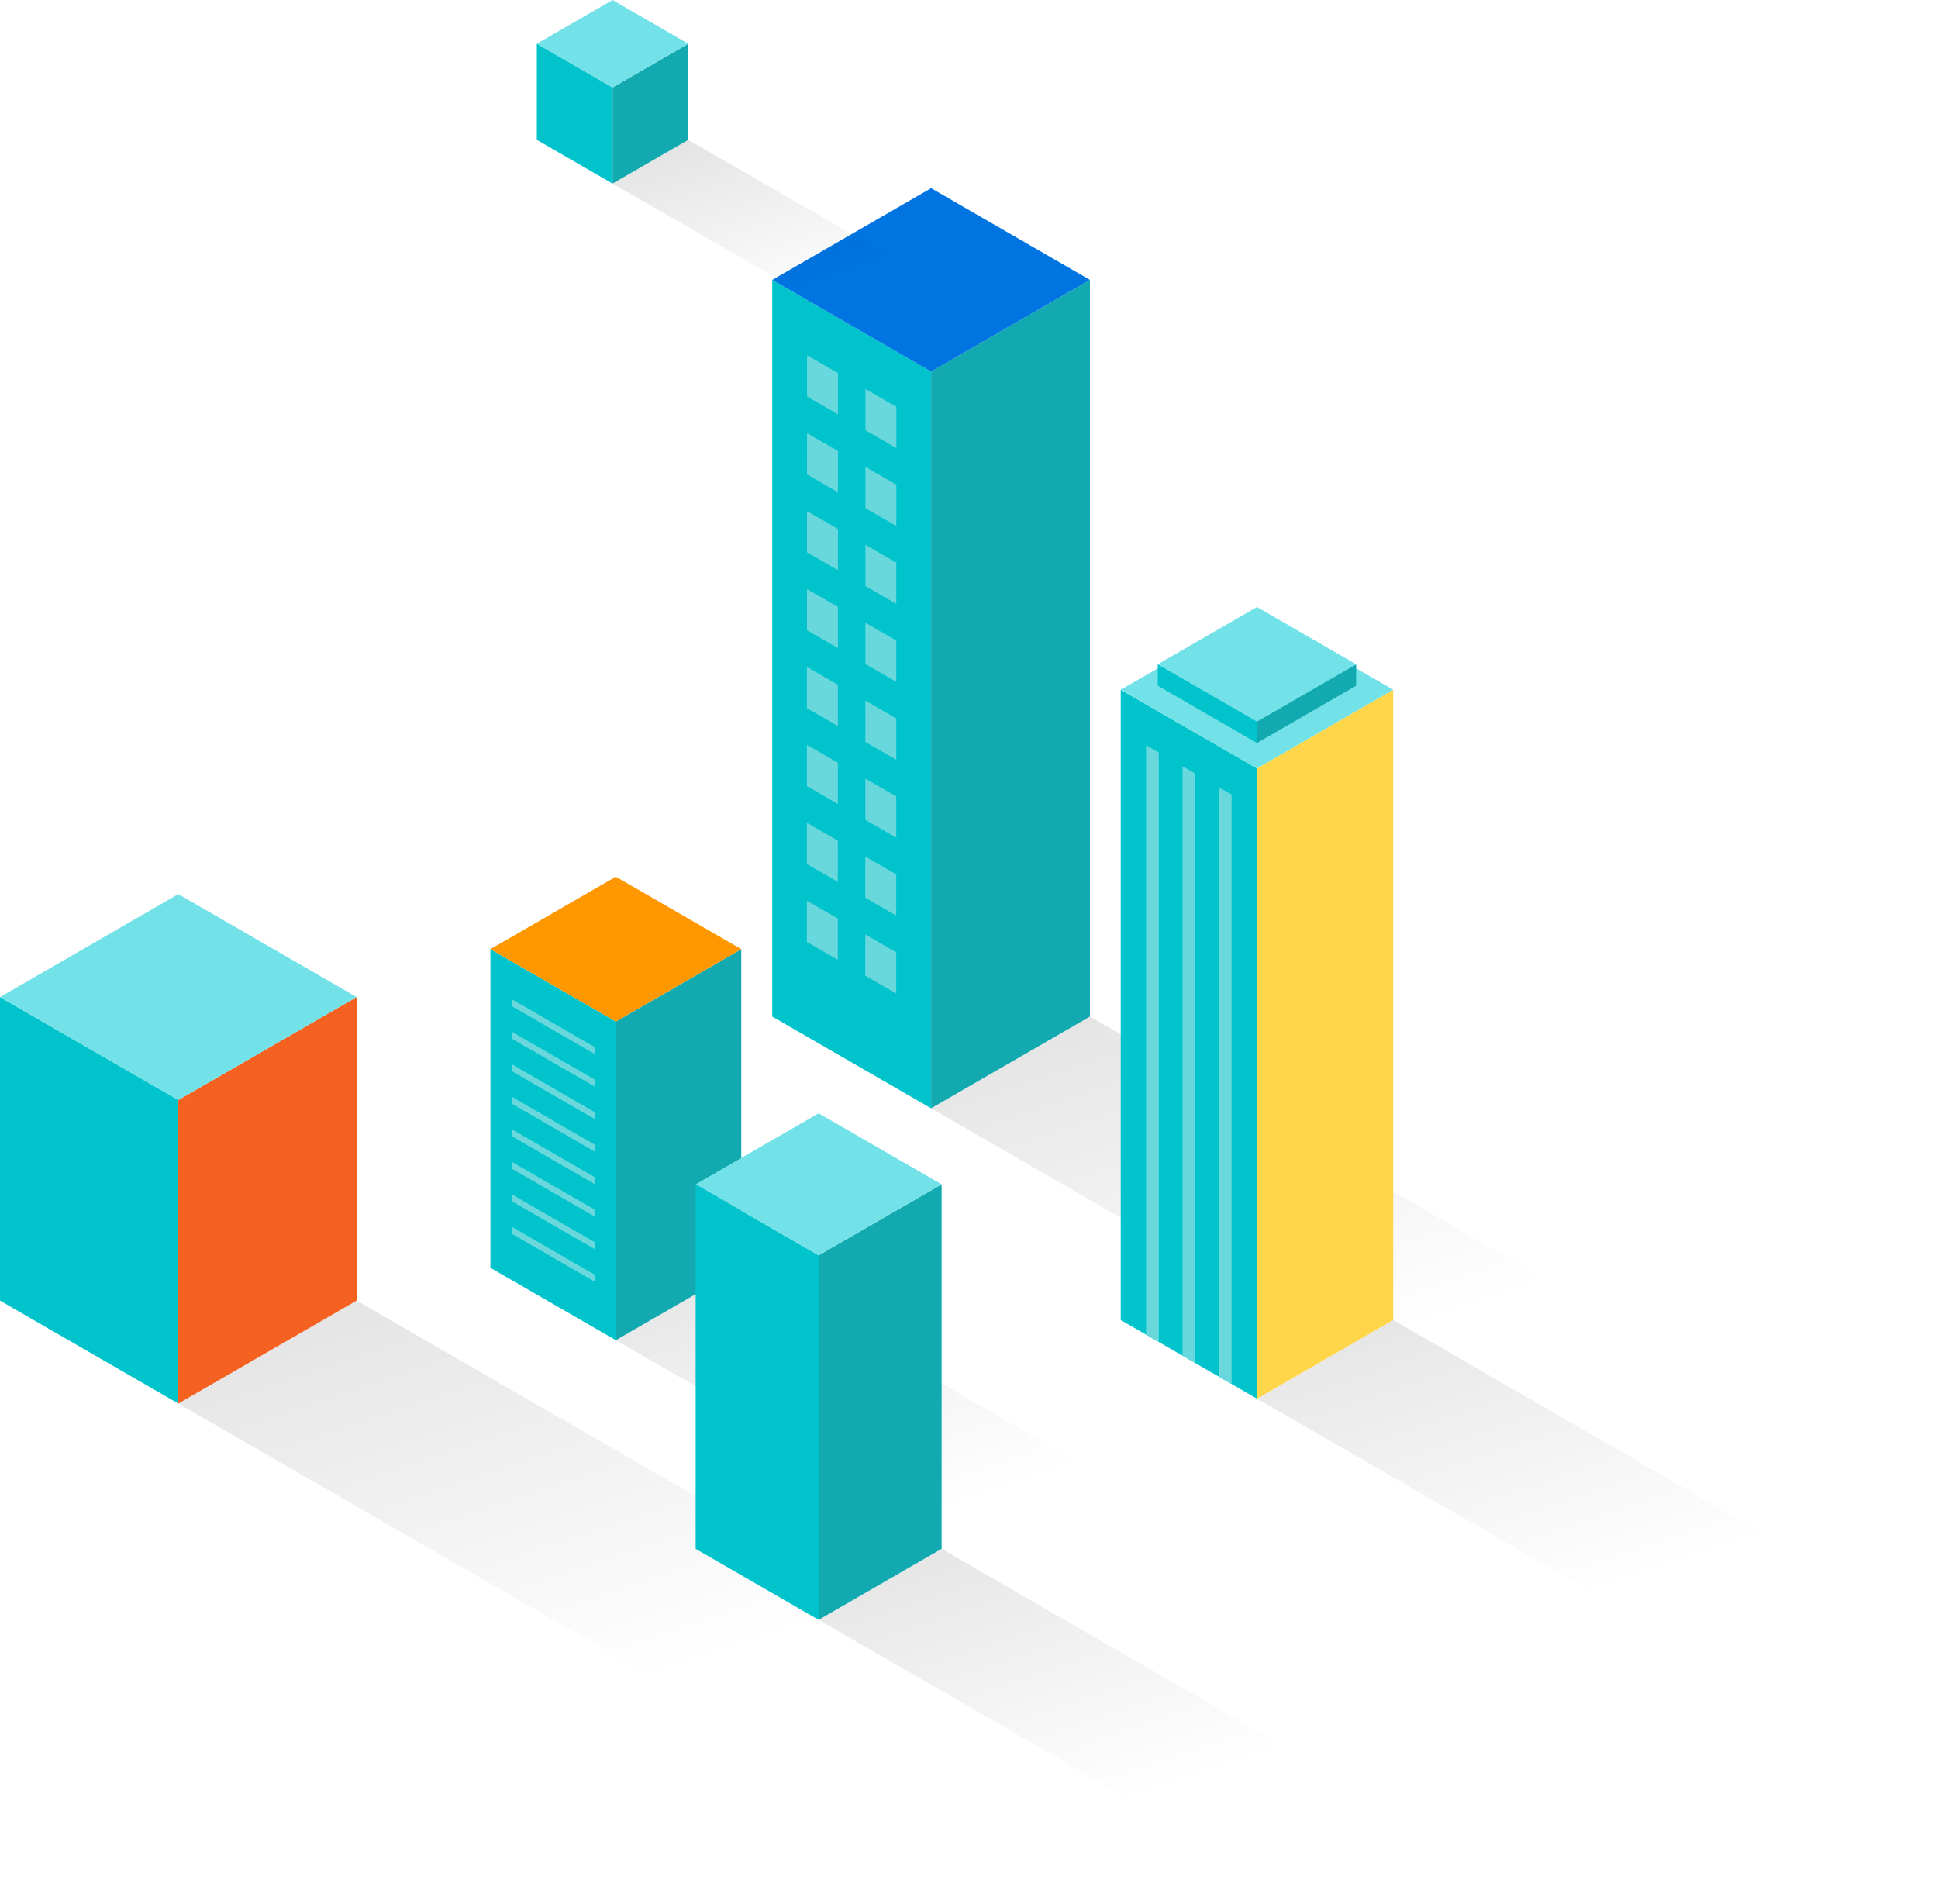 <svg id="_レイヤー_2" xmlns="http://www.w3.org/2000/svg" xmlns:xlink="http://www.w3.org/1999/xlink" viewBox="0 0 737.383 724.284"><defs><style>.cls-2{fill:#00c3cb}.cls-6{fill:#72e2e8}.cls-7{fill:#69d8dd}.cls-8{fill:#12aab0}</style><linearGradient id="_名称未設定グラデーション_13" x1="1278.348" y1="7462.528" x2="1277.18" y2="7464.546" gradientTransform="matrix(339.167 0 0 -195.742 -433302.97 1461355.9)" gradientUnits="userSpaceOnUse"><stop offset="0" stop-opacity="0"/><stop offset="1" stop-opacity=".3"/></linearGradient><linearGradient id="_名称未設定グラデーション_13-2" x1="1277.641" y1="7465.043" x2="1276.473" y2="7467.062" gradientTransform="matrix(302.167 0 0 -174.389 -385526.026 1302324.828)" xlink:href="#_名称未設定グラデーション_13"/><linearGradient id="_名称未設定グラデーション_13-3" x1="1276.564" y1="7468.873" x2="1275.396" y2="7470.891" gradientTransform="matrix(259.129 0 0 -149.552 -330161.505 1117587.222)" xlink:href="#_名称未設定グラデーション_13"/><linearGradient id="_名称未設定グラデーション_13-4" x1="1275.912" y1="7471.189" x2="1274.744" y2="7473.208" gradientTransform="matrix(238.58 0 0 -137.692 -304030.216 1029297.395)" xlink:href="#_名称未設定グラデーション_13"/><linearGradient id="_名称未設定グラデーション_13-5" x1="1275.749" y1="7471.772" x2="1274.581" y2="7473.79" gradientTransform="matrix(233.922 0 0 -135 -297974.373 1009368.816)" xlink:href="#_名称未設定グラデーション_13"/><linearGradient id="_名称未設定グラデーション_13-6" x1="1270.52" y1="7490.362" x2="1269.352" y2="7492.38" gradientTransform="matrix(144.034 0 0 -83.127 -182678.879 622759.756)" xlink:href="#_名称未設定グラデーション_13"/></defs><g id="_レイヤー_1-2"><g id="_グループ_2550"><g id="_グループ_2355"><path id="_パス_3327" d="M135.693 494.831l-67.844 39.17 271.29 156.572 67.877-39.17-271.323-156.572z" fill="url(#_名称未設定グラデーション_13)"/><path id="_パス_3328" d="M414.714 386.774l-60.443 34.9 241.695 139.49 60.472-34.9-241.724-139.49z" fill="url(#_名称未設定グラデーション_13-2)"/><g id="_グループ_2122"><path id="_パス_3329" class="cls-2" d="M354.273 421.672l-60.443-34.9V106.496l60.443 34.9v280.276z"/><path id="_パス_3330" class="cls-8" d="M414.714 106.496l-60.443 34.9v280.276l60.443-34.9V106.496z"/><path id="_パス_3331" d="M293.829 106.496l60.443-34.9 60.443 34.9-60.443 34.9-60.443-34.9z" fill="#0075e2"/></g><g id="_グループ_2123"><path id="_パス_3332" class="cls-2" d="M67.848 534.002L0 494.832v-115.48l67.845 39.17.003 115.48z"/><path id="_パス_3333" d="M135.693 379.351l-67.844 39.174v115.48l67.845-39.17-.001-115.484z" fill="#f46121"/><path id="_パス_3334" class="cls-6" d="M0 379.352l67.845-39.17 67.845 39.17-67.845 39.17L0 379.352z"/></g><path id="_パス_3335" d="M530.089 502.22l-51.835 29.926 207.27 119.625 51.859-29.927L530.089 502.22z" fill="url(#_名称未設定グラデーション_13-3)"/><g id="_グループ_2124"><path id="_パス_3336" class="cls-2" d="M478.254 532.147l-51.835-29.927V262.422l51.835 29.927v239.798z"/><path id="_パス_3337" class="cls-7" d="M440.89 510.574l-4.825-2.78V283.521l4.825 2.78v224.273z"/><path id="_パス_3338" class="cls-7" d="M454.749 518.576l-4.825-2.78V291.523l4.825 2.78v224.273z"/><path id="_パス_3339" class="cls-7" d="M468.603 526.577l-4.825-2.78V299.524l4.825 2.78v224.273z"/><path id="_パス_3340" d="M530.089 262.422l-51.835 29.927v239.8l51.835-29.927v-239.8z" fill="#ffd64a"/><path id="_パス_3341" class="cls-6" d="M426.419 262.421l51.835-29.927 51.835 29.927-51.835 29.927-51.835-29.927z"/><path id="_パス_3342" class="cls-2" d="M478.254 282.683l-37.736-21.787v-8.162l37.736 21.787v8.162z"/><path id="_パス_3343" class="cls-8" d="M515.99 252.734l-37.736 21.787v8.166L515.99 260.9v-8.166z"/><path id="_パス_3344" class="cls-6" d="M440.518 252.73l37.736-21.786 37.736 21.787-37.736 21.787-37.736-21.788z"/></g><path id="_パス_3345" d="M282.041 482.35l-47.724 27.554L425.15 620.042l47.747-27.553L282.041 482.35z" fill="url(#_名称未設定グラデーション_13-4)"/><g id="_グループ_2125"><path id="_パス_3346" class="cls-2" d="M234.317 509.904l-47.724-27.552V361.115l47.724 27.553v121.236z"/><path id="_パス_3347" class="cls-8" d="M282.041 361.115l-47.724 27.553v121.236l47.724-27.552V361.115z"/><path id="_パス_3348" d="M186.593 361.115l47.724-27.553 47.727 27.553-47.727 27.553-47.724-27.553z" fill="#ff9800"/></g><g id="_グループ_2126"><path id="_パス_3349" class="cls-7" d="M226.275 450.514l-31.579-18.235v-2.655l31.579 18.235v2.655z"/><path id="_パス_3350" class="cls-7" d="M226.275 462.886l-31.579-18.235v-2.655l31.579 18.234v2.656z"/><path id="_パス_3351" class="cls-7" d="M226.275 475.257l-31.579-18.234v-2.656l31.579 18.235v2.655z"/><path id="_パス_3352" class="cls-7" d="M226.275 487.624l-31.579-18.23v-2.657l31.579 18.235v2.652z"/><path id="_パス_3353" class="cls-7" d="M226.275 413.401l-31.579-18.23v-2.66l31.579 18.235v2.655z"/><path id="_パス_3354" class="cls-7" d="M226.275 401.03l-31.579-18.235v-2.655l31.579 18.235v2.655z"/><path id="_パス_3355" class="cls-7" d="M226.275 425.772l-31.579-18.235v-2.655l31.579 18.235v2.655z"/><path id="_パス_3356" class="cls-7" d="M226.275 438.144l-31.579-18.235v-2.655l31.579 18.234v2.656z"/></g><g id="_グループ_2127"><path id="_パス_3357" class="cls-7" d="M329.26 252.623l11.767 6.793v-15.7l-11.767-6.793v15.7z"/><path id="_パス_3358" class="cls-7" d="M307.035 239.791l11.767 6.793v-15.7l-11.767-6.793v15.7z"/><path id="_パス_3359" class="cls-7" d="M329.251 282.272l11.767 6.793v-15.7l-11.762-6.79-.005 15.697z"/><path id="_パス_3360" class="cls-7" d="M307.027 269.438l11.766 6.8v-15.7l-11.767-6.793.001 15.693z"/><path id="_パス_3361" class="cls-7" d="M329.243 311.92l11.767 6.793v-15.7l-11.767-6.794v15.701z"/><path id="_パス_3362" class="cls-7" d="M307.018 299.09l11.767 6.793v-15.7l-11.767-6.793v15.7z"/><path id="_パス_3363" class="cls-7" d="M329.233 341.568L341 348.361v-15.7l-11.767-6.793v15.7z"/><path id="_パス_3364" class="cls-7" d="M307.009 328.737l11.766 6.793v-15.7l-11.762-6.79-.004 15.697z"/><path id="_パス_3365" class="cls-7" d="M329.287 163.683l11.767 6.793v-15.7l-11.763-6.793-.004 15.7z"/><path id="_パス_3366" class="cls-7" d="M307.067 150.847l11.767 6.794v-15.7l-11.767-6.79v15.696z"/><path id="_パス_3367" class="cls-7" d="M329.278 193.327l11.767 6.793v-15.7l-11.767-6.793v15.7z"/><path id="_パス_3368" class="cls-7" d="M307.054 180.495l11.767 6.793v-15.7l-11.759-6.79-.008 15.697z"/><path id="_パス_3369" class="cls-7" d="M329.269 222.975l11.767 6.793v-15.7l-11.767-6.794v15.701z"/><path id="_パス_3370" class="cls-7" d="M307.045 210.143l11.767 6.794v-15.7l-11.767-6.794v15.7z"/><path id="_パス_3371" class="cls-7" d="M329.224 371.216l11.767 6.793v-15.7l-11.762-6.793-.005 15.7z"/><path id="_パス_3372" class="cls-7" d="M307 358.385l11.767 6.794v-15.7L307 342.686v15.7z"/></g><path id="_パス_3373" d="M358.27 589.284l-46.792 27.012 187.105 107.988 46.817-27.016-187.13-107.984z" fill="url(#_名称未設定グラデーション_13-5)"/><g id="_グループ_2128"><path id="_パス_3374" class="cls-2" d="M311.478 616.295l-46.792-27.014V450.587l46.792 27.015v138.693z"/><path id="_パス_3375" class="cls-8" d="M358.27 450.587l-46.792 27.015v138.693l46.792-27.014V450.587z"/><path id="_パス_3376" class="cls-6" d="M264.686 450.59l46.792-27.016 46.792 27.015-46.792 27.013-46.792-27.013z"/></g></g><g id="_グループ_2510"><path id="_パス_4244" d="M261.88 53.207l-28.811 16.635 115.209 66.492 28.825-16.635L261.88 53.207z" fill="url(#_名称未設定グラデーション_13-6)"/><g id="_グループ_2276"><path id="_パス_4245" class="cls-2" d="M233.069 69.843L204.257 53.21V16.635l28.812 16.635v36.573z"/><path id="_パス_4246" class="cls-8" d="M261.88 16.635L233.069 33.27v36.572l28.811-16.634V16.635z"/><path id="_パス_4247" class="cls-6" d="M204.257 16.635L233.069 0l28.812 16.635-28.812 16.633-28.812-16.633z"/></g></g></g></g></svg>